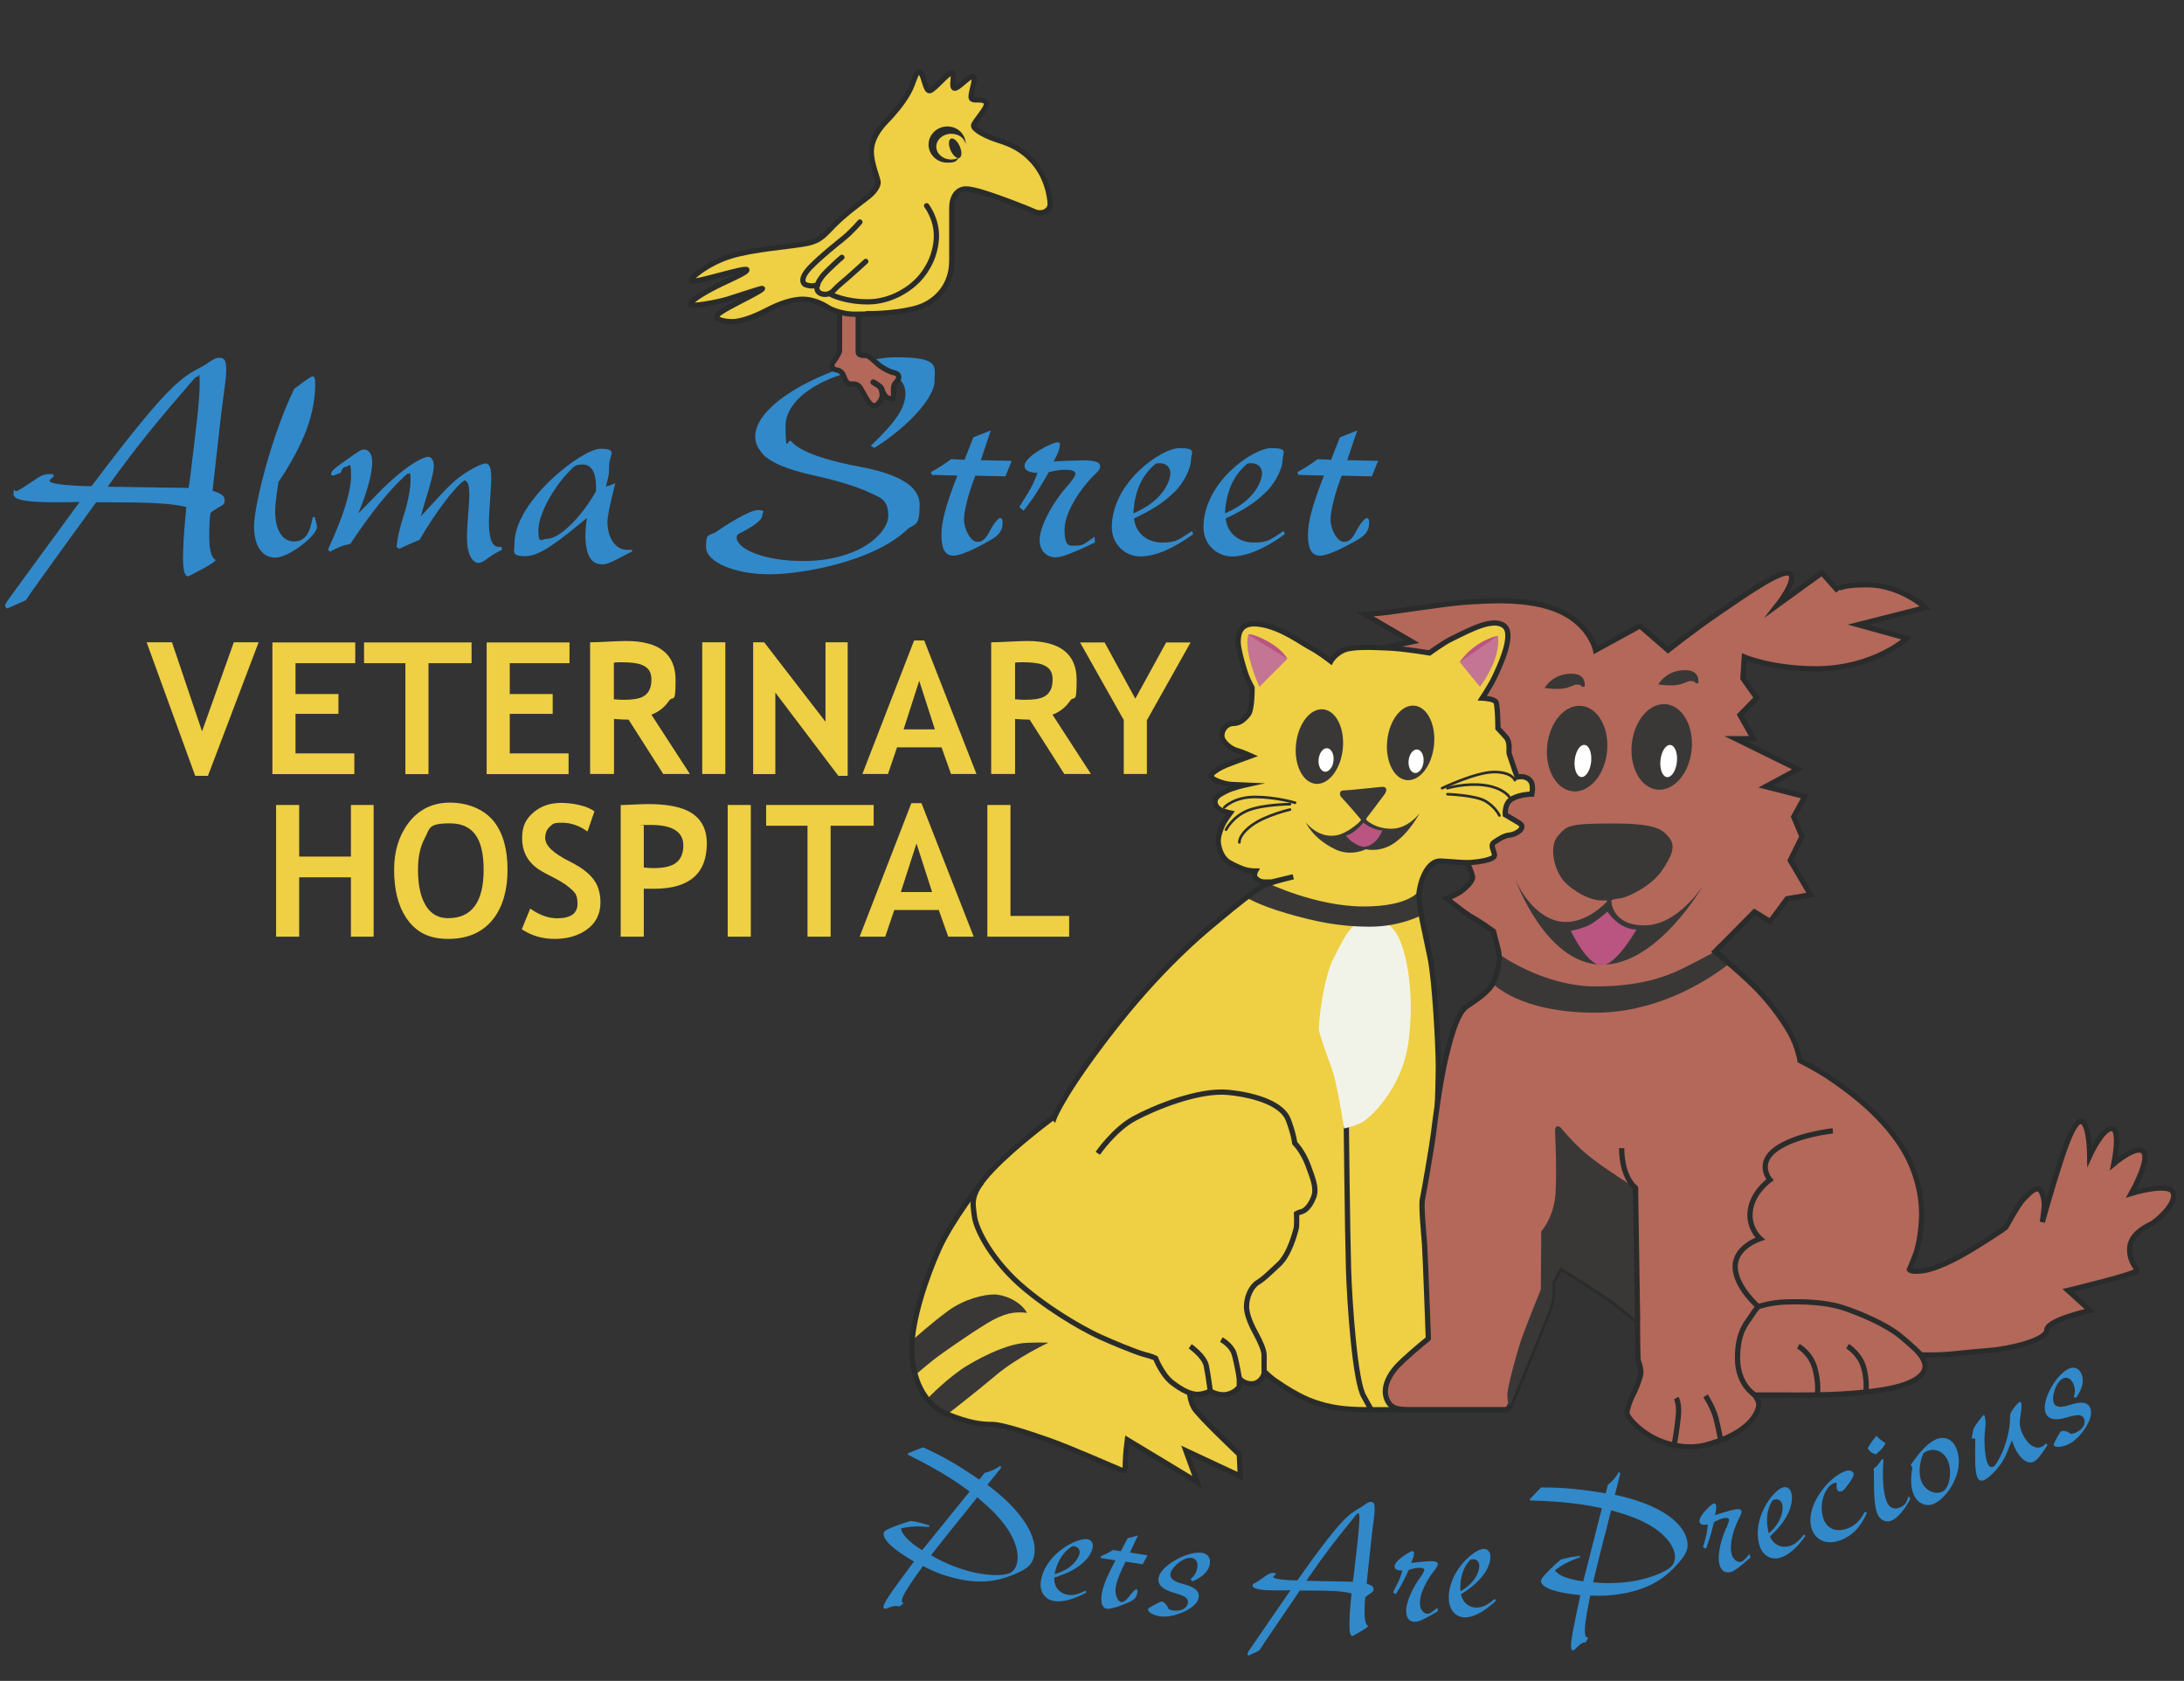<?xml version="1.0" encoding="UTF-8"?>
<svg xmlns="http://www.w3.org/2000/svg" version="1.1" viewBox="0 0 1663.6 1280.2">
  <rect x="0" y="0" width="1663.6" height="1280.2" fill="#333333" stroke="none"/>
  <defs>
    <style>
      .cls-1 {
        fill: #b3685a;
      }

      .cls-2 {
        fill: #393837;
      }

      .cls-3 {
        fill: #fff;
      }

      .cls-4 {
        fill: #f2f3e8;
      }

      .cls-5, .cls-6 {
        stroke: #2a2c2b;
        stroke-width: 4px;
      }

      .cls-5, .cls-6, .cls-7 {
        fill: none;
        stroke-miterlimit: 10;
      }

      .cls-6, .cls-7 {
        stroke-linecap: round;
      }

      .cls-8 {
        fill: #c37593;
      }

      .cls-9 {
        fill: #b95580;
      }

      .cls-10 {
        fill: #2a2c2b;
      }

      .cls-7 {
        stroke: #2a2c2a;
        stroke-width: 2px;
      }

      .cls-11 {
        fill: #3189ca;
      }

      .cls-12 {
        fill: #efcf44;
      }
    </style>
  </defs>
  <!-- Generator: Adobe Illustrator 28.7.1, SVG Export Plug-In . SVG Version: 1.2.0 Build 142)  -->
  <g>
    <g id="Layer_1">
      <g id="Font">
        <g>
          <path class="cls-11" d="M78,359.3c50.8-66.6,60.1-71.6,75.1-79.7,1.6-.7,2.3-1.2,4.2-2.5,5.1-3.5,7.4-4.6,9.7-4.6,4.2,0,5.3,2.1,5.3,9.5s-1.6,14.1-4.6,40l-5.8,51.8c7.2,2.3,9.2,3.9,9.2,7.2s-1.2,3.5-5.5,6c-2.3,1.4-3.2,1.8-5.3,3.7-.7,4.9-.9,10.2-.9,17.1,0,10.4,1.2,15.9,4.2,18.3.5.2.5.5.5.7,0,1.8-20.6,12.2-20.8,12.2-2.5,0-3.9-4.6-3.9-13.2s.5-17.3,1.6-29.3c.2-2.8.7-7.9.9-10.4-12.7-3-31-3.5-56.2-3.5h-12.5l-6.5,9c-14.6,19.9-31.7,43.9-40.9,56.6l-6.2,9-13.6,6c-1.4.5-2.1-1.2-2.1-2.3s2.5-4.4,9.5-13.9l5.5-7.6,41.8-57.1c-25.2.5-50.4.9-50.4-5.8s.5-1.6,2.5-2.5c2.1-.9,6.5-3.7,12-7.4,6.2-4.4,8.8-5.5,12.5-5.5h3l.7,1.8c-1.4.9-3.2,2.5-3.2,3.5,0,1.8,11.6,3.7,31.9,3.9l8.3-10.9ZM143.7,371.6l1.2-8.6c3.9-31.4,7.2-58.2,7.2-70s-.5-6.2-1.6-6.2-1.8.7-4.2,3.5c-25.2,29.1-40,46.9-61.5,76.5l-2.8,3.9,61.7.9Z"/>
          <path class="cls-11" d="M239.8,394c1.4,5.3,1.6,6.2,1.6,7.4,0,6.7-21.5,23.3-31.7,23.3s-16.2-9.2-16.2-24,12.9-68.2,30.7-104.7c3-2.1,4.6-3.2,6.7-4.9,4.2-3,6.2-4.4,7.4-4.4s1.8,1.6,1.8,5.5c0,23.1-8.6,46-28,74.9-1.8,12.2-2.5,17.3-2.5,22.4,0,14.1,5.5,22.9,14.3,22.9s12.2-6.7,14.3-18.5h1.4Z"/>
          <path class="cls-11" d="M252,361.9c.5-3.5.9-3.7,11.8-11.6,10.9-7.6,11.1-7.9,13.9-7.9s5.8,3.2,5.8,9.2c0,13.6-7.9,33-10.6,39.5l18.5-18.9c22-21.3,32.6-24.3,34.7-24.3s4.2,2.1,4.4,6.7c0,3.5-1.8,11.8-6.2,25.7-1.4,4.6-2.3,7.6-3.7,12.9,22.9-25,25.4-27.5,35.8-34.2,9.9-6,12.9-6,13.6-6,2.8,0,4.2,3.5,4.2,10.6s-1.8,27.7-1.8,33c0,20.3,5.3,20.1,9.5,19.9l.7,2.1c-4.6,2.3-7.4,3.9-10.9,6.5-3.7,2.8-5.3,3.5-7.4,3.7-5.3-.7-8.6-7.9-8.6-18.9s1.8-27,1.8-32.1c0-7.9-.7-10.6-3.5-12-6.7,3.7-22.9,25.4-34.4,45.3-7.4,3.2-9.7,4.2-15.5,6.9l-2.1-1.4c.9-7.6,2.1-12.9,4.9-22.2,1.4-3.7,5.8-18.7,5.8-28s-.5-4.6-2.1-5.8c-14.8,12.7-29.8,32.8-43.9,53.8-4.9.7-9,2.3-15.3,5.8l-1.6-1.6c11.6-25,17.6-44.1,17.6-56.4s-1.6-6.7-3.7-6.7-3,1.4-4.2,4.6l-5.5,2.1-1.8-.5Z"/>
          <path class="cls-11" d="M481.5,420.1c-3,1.4-5.3,2.5-9,4.6-7.6,3.9-10.4,5.1-13.9,5.1-8.3,0-12.5-6.9-12.7-21.7.2-6.5.5-8.8,1.2-13.6-21.5,17.6-35.6,29.1-46.9,29.1s-8.3-3.7-8.3-9.7c0-32.4,51.5-72.1,65.4-72.1s6.7,4.6,6.7,12.5-.7,9.2-2.5,16.2c2.5-.5,4.4-1.2,7.2-2.5q-6,23.6-6,29.3c0,12.5,6.2,21.5,15,21.5s1.8,0,3.2-.5l.7,1.8ZM454,370.4c0-10.6-3.7-16.6-9.9-16.6s-6.5,1.2-10.4,5.1c-12.9,13.2-23.6,33.5-23.6,44.8s2.3,6.7,6.5,6.7c9.5,0,26.3-16.4,37.4-36.3v-3.7Z"/>
          <path class="cls-11" d="M663.6,339.2c18.9-18,26.1-28.7,26.1-39.7s-10.9-17.8-26.6-17.8c-25.4,0-64.7,18.3-64.7,42.5s1.6,8.6,4.4,12c7.2,8.6,29.3,14.8,47.1,18.3,24.7,4.4,50.6,11.8,50.6,30s-4.2,13.6-9.9,19.2c-25.7,24-79.3,33.7-104.7,33.7s-48.1-9-48.1-20.8,2.3-7.6,8.8-12.2,24.3-15.9,30.7-15.9,3.5,1.6,3.5,3.5c0,6-15.5,13.2-17.6,14.3-1.4.7-2.1,1.6-2.1,3,0,8.6,20.3,18,50.6,18,43.2,0,64.9-21.5,64.9-34.4s-6.2-13.9-15.5-18.3c-7.9-3.7-22.6-8.3-36.1-11.3-30.3-6.5-37.4-12-42.5-15.9-5.3-5.8-7.2-9.7-7.2-15,0-30,72.6-60.3,107.2-60.3s29.3,7.4,29.3,18.5-17.6,32.8-45.8,50.6l-2.8-1.8Z"/>
          <path class="cls-11" d="M754.7,327.9l-7.6,22.6,23.6.5-4.9,11.8-22.9-.5c-5.1,13.2-8.6,26.6-8.6,33.5s4.9,16.9,10.2,16.9,7.4-4.4,10.9-10.9c2.5-4.2,5.1-7.2,6.5-7.2s1.8,1.4,1.8,3.2c0,5.8-2.1,9.2-8.1,12.9-7.6,4.4-22.4,12.5-29.3,12.5s-9.2-6-9.2-15.9,3.5-23.1,12.2-45.1l-19.4-.5-.9-2.1c5.8-3.2,9.2-5.3,15.5-9.9l10.2.5,6.7-17.1,13.4-5.3Z"/>
          <path class="cls-11" d="M776.4,386.1c9.2-14.6,9.9-15.5,13.9-25.9-6.5-.2-9.9-2.1-9.9-5.3,0-7.6,21.5-18,24.7-18s2.1.9,2.1,2.8-1.2,5.5-4.6,11.8c8.3-.5,11.6-.7,22-.9,9.5,0,13.4,1.4,13.4,4.4s-2.5,4.9-5.8,8.1c-6.9,6.9-21.3,25.7-21.3,40.2s4.4,12.2,9.5,12.2,5.8-1.6,13.4-6.7l.2,4.4c-15.7,7.4-24.5,11.3-30.3,11.3s-11.8-4.6-11.8-12.9c0-12.7,13.2-33,21.3-41.6,3.2-3.7,6-7.6,6-9,0-2.1-2.5-3.2-7.4-3.2s-7.2.5-12.9,1.8l-2.1,3.7c-7.2,12.2-9.9,16.4-17.1,25.7l-3.2-2.8Z"/>
          <path class="cls-11" d="M908.8,406.9c-15,10.9-28.9,16.9-40.2,16.9s-21.7-9-21.7-22.2c0-34.2,37.7-60.3,51.5-60.3s8.8,3.5,8.8,9-4.4,15.7-11.3,23.1c-8.8,8.8-16.2,13.9-32.1,21.5,1.2,10.9,9.7,18.3,21.3,18.3s12.7-2.3,22.9-8.8l.9,2.5ZM891.5,360.7c0-6.5-5.3-8.8-11.1-7.6-10.4,8.6-16.2,20.8-17.1,37.9,25-10.6,28.2-27,28.2-30.3Z"/>
          <path class="cls-11" d="M978.6,406.9c-15,10.9-28.9,16.9-40.2,16.9s-21.7-9-21.7-22.2c0-34.2,37.7-60.3,51.5-60.3s8.8,3.5,8.8,9-4.4,15.7-11.3,23.1c-8.8,8.8-16.2,13.9-32.1,21.5,1.2,10.9,9.7,18.3,21.3,18.3s12.7-2.3,22.9-8.8l.9,2.5ZM961.3,360.7c0-6.5-5.3-8.8-11.1-7.6-10.4,8.6-16.2,20.8-17.1,37.9,25-10.6,28.2-27,28.2-30.3Z"/>
          <path class="cls-11" d="M1033.8,327.9l-7.6,22.6,23.6.5-4.9,11.8-22.9-.5c-5.1,13.2-8.5,26.6-8.5,33.5s4.9,16.9,10.2,16.9,7.4-4.4,10.9-10.9c2.5-4.2,5.1-7.2,6.5-7.2s1.8,1.4,1.8,3.2c0,5.8-2.1,9.2-8.1,12.9-7.6,4.4-22.4,12.5-29.3,12.5s-9.2-6-9.2-15.9,3.5-23.1,12.2-45.1l-19.4-.5-.9-2.1c5.8-3.2,9.2-5.3,15.5-9.9l10.2.5,6.7-17.1,13.4-5.3Z"/>
        </g>
        <g>
          <path class="cls-12" d="M158.4,590.9h-9.7l-37-101.7h19.3l22.9,67.8,24.2-67.8h18.9l-38.6,101.7Z"/>
          <path class="cls-12" d="M225.1,505.1v23.5h32.7v15.1h-32.7v30.1h44.8v15.8h-62.4v-100.3h63.1v15.8h-45.6Z"/>
          <path class="cls-12" d="M326.4,505.1v84.5h-17.6v-84.5h-31.5v-15.8h81.9v15.8h-32.9Z"/>
          <path class="cls-12" d="M388.3,505.1v23.5h32.7v15.1h-32.7v30.1h44.8v15.8h-62.4v-100.3h63.1v15.8h-45.6Z"/>
          <path class="cls-12" d="M505.2,589.5l-26.4-41.4c-2.7,0-6.4-.2-11.1-.5v41.9h-18.2v-100.3c3.1,0,7.6-.2,13.7-.5s10.6-.5,13.7-.5c25.1,0,37.7,9.9,37.7,29.6s-1.7,11.2-5.1,16.1c-3.4,4.9-7.8,8.4-13.3,10.4l29.3,45.2h-20.3ZM467.6,504.7v27.9c3.2.3,5.7.4,7.4.4,6.9,0,11.9-.8,14.9-2.5,4.2-2.3,6.3-6.6,6.3-12.9s-2.6-9.4-7.8-11.4c-3.2-1.2-8.2-1.8-14.9-1.8s-3.9.1-5.9.4Z"/>
          <path class="cls-12" d="M534.9,589.5v-100.3h17.6v100.3h-17.6Z"/>
          <path class="cls-12" d="M638.6,590.9l-48-63.4v62.1h-16.9v-100.4h8.4l46.7,60.5v-60.5h16.9v101.7h-7.2Z"/>
          <path class="cls-12" d="M724.4,589.5l-7.2-20.3h-33.9l-6.9,20.3h-19.5l39.4-101.7h7.7l39.8,101.7h-19.4ZM700.2,518.5l-11.9,37h23.8l-11.9-37Z"/>
          <path class="cls-12" d="M810.7,589.5l-26.4-41.4c-2.7,0-6.4-.2-11.1-.5v41.9h-18.2v-100.3c3.1,0,7.6-.2,13.7-.5s10.6-.5,13.7-.5c25.1,0,37.7,9.9,37.7,29.6s-1.7,11.2-5.1,16.1c-3.4,4.9-7.8,8.4-13.3,10.4l29.3,45.2h-20.3ZM773.2,504.7v27.9c3.2.3,5.7.4,7.4.4,6.9,0,11.9-.8,14.9-2.5,4.2-2.3,6.3-6.6,6.3-12.9s-2.6-9.4-7.8-11.4c-3.2-1.2-8.2-1.8-14.9-1.8s-3.9.1-5.9.4Z"/>
          <path class="cls-12" d="M873.6,548.4v41.1h-17.6v-41.1l-33.3-59.1h18.7l23.4,42.8,23.5-42.8h18.6l-33.2,59.1Z"/>
          <path class="cls-12" d="M267.3,713.4v-45.2h-39.4v45.2h-17.6v-100.3h17.6v39.3h39.4v-39.3h17.3v100.3h-17.3Z"/>
          <path class="cls-12" d="M300.2,662.4c0-14,3.6-25.7,10.7-35.3,7.9-10.5,18.5-15.8,31.8-15.8s26.1,4.9,33.7,14.6c6.8,8.8,10.2,21,10.2,36.5s-3.6,28.1-10.8,37.4c-7.9,10.2-19.4,15.3-34.4,15.3s-24.9-5.4-32.1-16.2c-6.1-9.2-9.1-21.4-9.1-36.6ZM318.4,662.4c0,9.9,1.4,18,4.3,24.2,3.9,8.5,10.1,12.7,18.7,12.7,18,0,27-12.3,27-36.9s-8.6-35.3-25.7-35.3-15.1,3.9-19.3,11.6c-3.3,6.2-5,14-5,23.6Z"/>
          <path class="cls-12" d="M397.4,707.9l6.5-15.9c6.9,4.9,13.7,7.4,20.5,7.4,10.3,0,15.5-3.7,15.5-11s-2.1-8.8-6.3-12.5c-2.7-2.3-6.8-4.9-12.3-7.7-6.2-3.1-10.4-5.5-12.6-7.2-7.3-5.5-11-13-11-22.5s3-15,9-20c5.6-4.7,12.6-7,20.9-7s19.8,2.2,25.2,6.5l-5.3,15.3c-6.2-4.5-12.7-6.7-19.5-6.7s-6.8,1-9.1,2.9c-2.4,2.1-3.6,5-3.6,8.8,0,5.8,6.3,11.7,18.8,17.9,11.1,5.5,18.1,11.7,21,18.7,1.5,3.7,2.3,7.8,2.3,12.3,0,9.1-3.7,16.2-11.1,21.3-6.5,4.4-14.4,6.6-23.8,6.6s-17.6-2.4-25-7.3Z"/>
          <path class="cls-12" d="M490.4,676.5v36.9h-17.6v-100.2c11.7-.5,18.5-.8,20.5-.8,13.2,0,23.4,1.7,30.4,5.1,9.8,4.8,14.7,13.1,14.7,24.9,0,23-13.4,34.5-40.1,34.5s-4.6-.2-8-.5ZM490.4,628.6v32.1c3,.3,5.3.5,7,.5,7.2,0,12.5-1,16.1-3.1,4.7-2.7,7-7.5,7-14.2,0-10.4-8.3-15.6-24.8-15.6s-3.6.1-5.3.3Z"/>
          <path class="cls-12" d="M554.3,713.4v-100.3h17.6v100.3h-17.6Z"/>
          <path class="cls-12" d="M632.7,628.9v84.5h-17.6v-84.5h-31.5v-15.8h81.9v15.8h-32.9Z"/>
          <path class="cls-12" d="M722.3,713.4l-7.2-20.3h-33.9l-6.9,20.3h-19.5l39.4-101.7h7.7l39.8,101.7h-19.4ZM698.1,642.4l-11.9,37h23.8l-11.9-37Z"/>
          <path class="cls-12" d="M752.1,713.4v-100.3h17.6v84.5h44.7v15.8h-62.2Z"/>
        </g>
        <g>
          <path class="cls-11" d="M750.3,1121.7c4.1-.9,7.6-2.5,11.7-5.3h.1s.5,1.5.5,1.5l-10.5,13c26,19.2,39.2,39.8,35.4,54.9-1.2,5-4.1,8.1-10.4,11.2-16.3,7.9-30.6,9.8-50.6,4.8-8.1-2-15.3-4.8-23.5-9.1-1.9,2.9-2.9,4.1-4,5.7-4.5,6.2-10.8,15.5-11.9,19.6-.4,1.8-.1,2.7,1.3,3.1l-3.4,2.5c-2.9-1.2-6.3.2-7.8.7-1.6.8-2.9,1-3.6.9-.6-.2-.8-1.1-.6-1.9,1.1-4.4,9.3-15.3,23.2-34-16.4-9.5-24.2-17-23-22,.5-1.9,5.6-3.7,10.4-5.6,1.5-.5,8.5-2.9,10.1-3.3,2.5.3,4.2.6,7.3,1.4,2.3.6,4.1,1.2,7.1,2.1l-.3,1.1c-8.7-.8-14.8-.5-21.5,1.1,1,6.5,10.9,13.4,16.1,16.6l36.2-44.7c-7.5-5.5-19.3-14.3-47.1-28.1v-1s11.6-4.6,11.6-4.6c15.5,7.1,25.8,13,42.8,24.6l4.1-5.1ZM732.5,1155.2c-6.3,7.8-13.9,17.3-23.3,29.3,11.3,6.9,23.9,10.9,30.1,12.5,11.3,2.8,23.3,3.5,28.9,1.5,3.2-1.1,5.5-4,6.4-7.6,2-7.9-1.3-18.5-8.8-28.8-5.1-7-11.2-13.2-21.4-21.7l-11.9,14.9Z"/>
          <path class="cls-11" d="M827.4,1213c-9.6,5.1-18.1,7.5-24.5,6.4-7.3-1.2-11.4-7.5-10-15.5,3.5-20.7,27.5-32.9,35.4-31.6,3,.5,4.6,2.9,4,6.3-.7,4.3-4.1,9.1-8.8,12.9-5.9,4.5-10.6,6.9-20.4,10-.5,6.7,3.6,12,10.2,13.1,3.9.7,7.4-.2,13.9-3.1l.3,1.6ZM822.3,1183.3c.7-3.9-2.1-5.8-5.5-5.7-6.8,4.2-11.3,11.1-13.6,21.3,15.2-4.1,18.7-13.7,19.1-15.6Z"/>
          <path class="cls-11" d="M866.9,1169.3l-6.2,13.2,13.4,2.1-3.7,6.8-13-2c-4,7.6-7,15.5-7.6,19.8-.7,5.4,1.4,10.6,4.4,11,1.7.2,4.6-2.1,7.1-5.8,1.8-2.3,3.5-4,4.3-3.9.7,0,.9,1,.8,2.1-.5,3.5-1.9,5.5-5.6,7.3-4.7,2.1-13.8,5.9-17.7,5.4-3.3-.4-4.8-4.4-4-10.4.8-6.3,3.8-13.8,10.6-26.5l-11-1.7-.4-1.3c3.5-1.5,5.7-2.5,9.6-4.9l5.8,1,5.2-9.9,8.1-2.2Z"/>
          <path class="cls-11" d="M906.8,1202.8c3.3-2.7,4.9-5.8,5.3-9.6s-1.5-6.4-4.8-6.7c-6.1-.6-15.4,7.6-15.8,12.5-.3,3.3,2.8,5.7,10.1,7.5,8.6,2.4,11.9,5.2,11.5,9.8-.8,8.8-18.8,15.8-28.2,14.9-5.5-.5-10.6-3.1-10.4-5.4,0-.8,1.3-1.6,4.9-3.5,4.3-2.3,4.8-2.6,5.6-2.5,1.8.2,4.1,2.8,5.2,5.8,2.1.8,2.7,1,4.6,1.1,5.7.4,9.7-2.1,10.1-6.3.3-3.4-3.4-5.2-9.2-6.8-6.5-1.9-9.5-3.5-11.8-6.1-1.2-1.5-1.7-3.4-1.5-5.1.9-9.6,21.3-20.8,32.5-19.8,4.6.4,7.2,3.4,6.7,7.9-.5,5.7-5.1,10.5-13.3,13.9l-1.2-1.4Z"/>
          <path class="cls-11" d="M992.8,1197.1c29.3-40.8,34.7-43.9,43.3-48.8.9-.4,1.3-.7,2.4-1.6,2.9-2.1,4.3-2.8,5.6-2.8,2.4,0,3,1.3,3,5.8,0,4.3-1,8.7-2.7,24.6l-3.4,31.8c4.1,1.4,5.3,2.4,5.3,4.4,0,1.3-.7,2.1-3.2,3.7-1.3.8-1.9,1.1-3.1,2.3-.4,3-.6,6.2-.6,10.5,0,6.4.6,9.8,2.4,11.2.3.1.3.3.3.4,0,1.1-11.8,7.5-12,7.5-1.5,0-2.2-2.8-2.2-8.1,0-4.7.3-10.7,1-18,.1-1.7.4-4.8.6-6.4-7.3-1.9-17.8-2.2-32.2-2.2h-7.2s-3.7,5.5-3.7,5.5c-8.4,12.2-18.3,26.9-23.6,34.7l-3.6,5.5-7.8,3.7c-.8.3-1.2-.7-1.2-1.4,0-.6,1.5-2.7,5.5-8.5l3.2-4.7,24.1-35c-14.5.2-28.9.5-28.9-3.7,0-.6.3-1,1.5-1.6,1.2-.6,3.7-2.3,6.9-4.5,3.6-2.7,5.1-3.4,7.2-3.4h1.7s.4,1.1.4,1.1c-.8.6-1.9,1.6-1.9,2.1,0,1.1,6.6,2.3,18.3,2.5l4.8-6.7ZM1030.5,1204.7l.7-5.3c2.3-19.3,4.2-35.8,4.3-43,0-2.8-.3-3.8-.9-3.8-.5,0-1.1.4-2.4,2.1-14.5,17.8-23.1,28.8-35.5,46.9l-1.6,2.4,35.4.7Z"/>
          <path class="cls-11" d="M1061.2,1212.5c4.8-9.2,5.1-9.8,7-16.3-3.7,0-5.8-.9-5.9-2.9-.3-4.7,11.7-11.8,13.5-11.9.7,0,1.2.5,1.3,1.6,0,1.4-.5,3.4-2.2,7.4,4.8-.6,6.6-.8,12.6-1.3,5.4-.3,7.7.4,7.8,2.2,0,.7-1.3,3.1-3,5.2-3.7,4.5-11.3,16.5-10.7,25.4.2,4.1,3,7.4,5.9,7.2,1.5,0,3.3-1.2,7.4-4.6l.3,2.7c-8.7,5.1-13.6,7.8-16.9,8-4.5.3-6.9-2.4-7.2-7.5-.5-7.8,6.4-20.7,10.7-26.2,1.7-2.4,3.2-4.9,3.1-5.7,0-1.3-1.6-1.9-4.4-1.7-2.6.2-4.1.5-7.4,1.6l-1.1,2.3c-3.7,7.8-5.1,10.4-8.9,16.3l-2-1.6Z"/>
          <path class="cls-11" d="M1139.4,1219.3c-8,7.4-15.6,11.9-22,12.5-7.4.7-12.9-4.4-13.7-12.4-1.9-20.9,18.1-38.9,26-39.7,3-.3,5.2,1.7,5.5,5,.4,4.4-1.6,9.9-5.2,14.7-4.5,5.8-8.5,9.3-17.1,14.9,1.3,6.6,6.6,10.7,13.2,10,4-.4,7.1-2.1,12.6-6.6l.7,1.5ZM1126.8,1192c-.4-4-3.5-5.1-6.8-4.1-5.5,5.8-8.1,13.6-7.6,24.1,13.7-7.8,14.6-18,14.4-20Z"/>
          <path class="cls-11" d="M1224.7,1130.9c3.3-2.5,5.9-5.4,8.4-9.7h.1s1,1.1,1,1.1l-4.1,16.2c31.6,6.6,52.2,19.8,55.1,35.2.9,5-.3,9-4.8,14.5-11.5,14-23.7,21.7-44,25.5-8.2,1.5-16,2-25.1,1.5-.6,3.4-1,4.9-1.3,6.9-1.6,7.5-3.4,18.6-2.6,22.7.3,1.8,1,2.6,2.5,2.3l-2,3.7c-3.1.1-5.7,2.8-6.8,3.9-1.1,1.4-2.2,2.1-2.9,2.3-.7.1-1.2-.6-1.4-1.5-.8-4.5,2.1-17.7,7-40.6-18.8-1.8-29.1-5.4-30-10.4-.4-2,3.5-5.7,7.1-9.4,1.1-1.1,6.5-6.1,7.8-7.2,2.4-.7,4.1-1.2,7.2-1.8,2.3-.4,4.2-.6,7.4-1.1l.2,1.1c-8.2,2.8-13.6,5.7-19.1,9.9,3.6,5.5,15.5,7.6,21.6,8.4l14.2-55.7c-9.1-1.9-23.5-5-54.6-5.9l-.4-.9,8.7-9c17,0,28.8,1.1,49.2,4.5l1.6-6.4ZM1222.5,1168.7c-2.5,9.7-5.4,21.5-9,36.4,13.1,1.6,26.3,0,32.6-1.2,11.5-2.2,22.7-6.6,26.9-10.7,2.4-2.3,3.3-6,2.7-9.6-1.5-8-8.9-16.3-20-22.5-7.5-4.2-15.7-7.3-28.5-10.8l-4.6,18.5Z"/>
          <path class="cls-11" d="M1297.2,1178.4c2.9-10,3.1-10.6,3.7-17.4-3.6.8-5.8.2-6.3-1.7-1.2-4.5,9.1-13.8,10.9-14.3.6-.2,1.3.2,1.6,1.3.4,1.4.2,3.5-.7,7.7,4.5-1.5,6.3-2.1,12.1-3.7,5.3-1.4,7.7-1.1,8.1.7.2.7-.7,3.3-2,5.6-2.8,5.1-7.8,18.3-5.6,27,1,4,4.3,6.6,7.2,5.9,1.4-.4,3-1.8,6.4-5.9l.8,2.6c-7.6,6.7-11.9,10.3-15.1,11.1-4.4,1.1-7.3-1-8.6-6-2-7.6,2.2-21.6,5.4-27.8,1.2-2.7,2.2-5.4,1.9-6.2-.3-1.2-1.9-1.6-4.6-.9-2.6.7-3.9,1.3-6.9,3l-.6,2.5c-2.1,8.3-3,11.2-5.5,17.7l-2.2-1.2Z"/>
          <path class="cls-11" d="M1375.2,1169.9c-6.4,8.9-12.9,14.7-19.2,16.5-7.1,2.1-13.5-1.8-15.8-9.5-6-20.2,10.2-41.7,17.8-44,2.9-.9,5.4.6,6.4,3.9,1.3,4.2.3,10-2.2,15.5-3.3,6.6-6.5,10.8-13.9,17.9,2.5,6.2,8.5,9.2,14.9,7.3,3.8-1.1,6.6-3.4,11.1-8.9l1,1.3ZM1357.5,1145.5c-1.1-3.8-4.5-4.3-7.4-2.7-4.2,6.7-5.3,14.9-2.8,25.1,11.9-10.3,10.8-20.5,10.2-22.4Z"/>
          <path class="cls-11" d="M1422,1152.3c-4.8,11.1-11.7,18-20.9,21.1-9.7,3.3-18.1-.2-21-8.8-5.8-17.2,12.9-39.9,25.7-44.2,2.6-.9,5.4-.2,6,1.6.5,1.6-.2,3.2-3.2,7.5-3.5,4.6-4.3,5.8-5.9,6.3-1.8.5-3,0-3.5-1.8-.3-.8-.3-1.7-.2-2.8.2-.7.1-1.2,0-1.6-.1-.4-.7-.5-1.6-.2-7.5,2.5-12.1,16.5-8.6,26.9,2.6,7.8,9.4,10.9,17.7,8.1,6-2,10.2-5.8,14-13l1.5.8Z"/>
          <path class="cls-11" d="M1422.6,1103.1c2.3-4,3.9-6.2,6.7-9.5,2.1,2.2,3.4,3.3,7,5.6-1.5,2.8-3,4.8-7.4,8.5-3.2-.9-4.6-2.1-6.3-4.6ZM1455.2,1141.4c-4.2,8.4-10.2,15.2-14.7,16.9-4.3,1.6-8.8-.8-10.7-5.9-1.8-4.8-2.4-12.6-2.4-28.1,0-3,0-3.6-.2-5.7,2.5-1.7,4.6-4.3,6.2-7.3l1.3.6c-1.1,13.3-.2,24.9,2.3,31.4,1.8,4.8,5.3,6.7,9.8,5,3.9-1.4,5.7-3.8,6.9-8.8l1.4,1.9Z"/>
          <path class="cls-11" d="M1455.5,1115.7c7.6-11.1,13.5-17.1,19.6-19.6,6.4-2.6,12.3.2,15.1,7.1,7.2,17.6-7.5,38.3-17.4,42.3-5.9,2.4-12.5-.7-15.2-7.4-2.1-5.1-2.4-12.2-.9-20.2l-1.2-2.3ZM1463.6,1128.4c2.8,6.7,9.9,10.2,15.7,7.8,5.9-2.4,7.7-15.8,4.6-23.3-2.9-7.1-9.6-10.3-15.9-7.7-.7.3-1.7.8-2.8,1.5-3.3,7.2-3.9,15.9-1.6,21.7Z"/>
          <path class="cls-11" d="M1501.9,1095.5c.2-1.4.4-2.2.6-3.4.5-3.7.5-4.3,5.3-10.6l2.5-3.2c.3-.3.5-.5.6-.6.2-.1.5,0,.6.3,1.4,3,.9,8.3.5,11.8-1,7.7,0,20.8,2.1,25,1,2.2,2.6,3,4.3,2.3,2.7-1.2,12.3-18.7,12.7-36.8,0-1.9,0-2.8.3-3.7,1.1-2.7,5.3-8.1,6.9-8.8.4-.2.8,0,1.1.4.7,1.4.5,5.4-.5,10.9-1,5.8,0,9,1.7,13,3.8,8.1,9.7,12.1,14.6,9.8,1.1-.5,1.8-1.1,3.3-2.6l1.1,1.4-1.9,2.8c-4.2,6.3-6.4,8.7-8.6,9.8-4.7,2.2-10.6-2.3-14.6-11-.5-1.2-1.2-2.9-2-5.3l-1.1,2.7c-2.9,7.4-4.3,10.6-6.4,13.9-3.9,5.9-9.7,11.8-13.5,13.6-2.3,1.1-4.2.4-5.2-1.8-2-4.3-1.9-12.3-1.7-29.7h-2.5Z"/>
          <path class="cls-11" d="M1579.6,1064.1c1.4-4,1-7.6-.7-11-1.8-3.4-4.7-4.6-7.7-3.1-5.4,2.8-8.9,14.6-6.6,19,1.5,2.9,5.4,3.3,12.5.9,8.5-2.6,12.9-2,14.9,2.1,4,7.8-7.4,23.4-15.8,27.7-5,2.5-10.7,3.1-11.7,1.1-.4-.8.3-2.1,2.2-5.6,2.4-4.3,2.7-4.7,3.4-5.1,1.7-.8,5,.1,7.5,2.1,2.1-.5,2.8-.6,4.5-1.5,5-2.7,7-7,5.1-10.7-1.6-3-5.6-2.5-11.5-.8-6.5,1.9-9.9,2.2-13.2,1.2-1.8-.7-3.3-2-4-3.5-4.4-8.6,6.7-29,16.8-34.2,4.1-2.1,7.8-1,9.9,3.1,2.6,5.1,1.3,11.6-3.8,18.8l-1.8-.5Z"/>
        </g>
      </g>
      <g id="Bird">
        <path class="cls-1" d="M639.5,237.5v29.5c0,1.9-3.5,7.2-4.9,8.8s-1.5,5.4,2.4,5.9,5.2,3.4,5.9,5.3,2.1,5.5,5.2,5.5,5-.4,7.4,3.2,6.5,13.3,10.1,13.3,6.8-5.9,6.4-8.4,0-5.2-3.9-7.5c-2.1-1.4-3-1.8-3-1.8,0,0-1-1.2,1.9.7s4.4,2.7,5,5.1,2.7,5.6,4.7,6.1,4,1.4,4-1.3-.6-7.8.9-9.6,3-3.3,3-5-1.1-3-4-3.5-8.9-3.8-12.2-6.7-6.4-6.4-9.3-6.4-5.4-.2-5.4-2.6v-29"/>
        <path class="cls-6" d="M639.5,237.5v29.5c0,1.9-3.5,7.2-4.9,8.8s-1.5,5.4,2.4,5.9,5.2,3.4,5.9,5.3,2.1,5.5,5.2,5.5,5-.4,7.4,3.2,6.5,13.3,10.1,13.3,6.8-5.9,6.4-8.4,0-5.2-3.9-7.5c-2.1-1.4-3-1.8-3-1.8,0,0-1-1.2,1.9.7s4.4,2.7,5,5.1,2.7,5.6,4.7,6.1,4,1.4,4-1.3-.6-7.8.9-9.6,3-3.3,3-5-1.1-3-4-3.5-8.9-3.8-12.2-6.7-6.4-6.4-9.3-6.4-5.4-.2-5.4-2.6v-29"/>
        <path class="cls-12" d="M662.9,238.9c10.1,0,30-1.6,40.2-6.1s21.9-15.2,21.9-34.2v-40c0-9.9,4.9-14.7,10.8-14.7s17.3,4,24.7,6.6,21.7,8.1,27.5,10.7,11.9-.7,11.9-5.7-2.4-22.7-15.6-35.2c-8.4-8.5-18-11.6-25.5-14s-17.3-7.5-17.2-10.6,12.3-14.8,9.4-17.9-8.6-.6-10.8-2.5,3.8-15.4,1.3-17-11.4,9.3-14.4,8.9.6-10.9-1.9-11.8-13.6,13.3-17.1,13.7-4.6-14.2-7.8-14.3-3.9,8.2-8.6,16.3c-4.7,8.2-11.2,15.7-16.8,21.5s-11.2,13.7-11.2,22.9,5.2,20.8,5.2,23.4-2.5,6.8-6.5,10.1c-4,3.3-17.5,13-25.9,21.3-8.4,8.2-10.7,12.8-21.8,15.1-11.1,2.3-40.8,4.3-57.9,9.6-17.1,5.2-31.6,16.8-30.2,19s41.3-10.8,42.3-8.6-16.1,8.7-27.8,15.1c-11.7,6.3-15.6,10-15,11.6s19.7-1.7,28-4.2c8.4-2.6,26.3-8.7,26.7-8.2.8,1.1-16.6,9.5-23.5,13.3-7,3.8-11.9,6.6-11.4,8.6s6.2,3.4,11.9,3.4,15-2.8,26.1-8.6c11.1-5.8,20.3-8.5,27.7-8.5s14.7,3.4,18.8,6.1,13.2,5.3,19.8,5.3,12.9-.1,12.9-.1Z"/>
        <path class="cls-5" d="M662.9,238.9c10.1,0,30-1.6,40.2-6.1s21.9-15.2,21.9-34.2v-40c0-9.9,4.9-14.7,10.8-14.7s17.3,4,24.7,6.6,21.7,8.1,27.5,10.7,11.9-.7,11.9-5.7-2.4-22.7-15.6-35.2c-8.4-8.5-18-11.6-25.5-14s-17.3-7.5-17.2-10.6,12.3-14.8,9.4-17.9-8.6-.6-10.8-2.5,3.8-15.4,1.3-17-11.4,9.3-14.4,8.9.6-10.9-1.9-11.8-13.6,13.3-17.1,13.7-4.6-14.2-7.8-14.3-3.9,8.2-8.6,16.3c-4.7,8.2-11.2,15.7-16.8,21.5s-11.2,13.7-11.2,22.9,5.2,20.8,5.2,23.4-2.5,6.8-6.5,10.1c-4,3.3-17.5,13-25.9,21.3-8.4,8.2-10.7,12.8-21.8,15.1-11.1,2.3-40.8,4.3-57.9,9.6-17.1,5.2-31.6,16.8-30.2,19s41.3-10.8,42.3-8.6-16.1,8.7-27.8,15.1c-11.7,6.3-15.6,10-15,11.6s19.7-1.7,28-4.2c8.4-2.6,26.3-8.7,26.7-8.2.8,1.1-16.6,9.5-23.5,13.3-7,3.8-11.9,6.6-11.4,8.6s6.2,3.4,11.9,3.4,15-2.8,26.1-8.6c11.1-5.8,20.3-8.5,27.7-8.5s14.7,3.4,18.8,6.1,13.2,5.3,19.8,5.3,12.9-.1,12.9-.1Z"/>
        <path class="cls-6" d="M705.8,156.7s7.7,9.8,7.5,23.4c-.3,13.6-6.5,25.4-13.9,33.1s-21.4,16.7-38.4,16.7-28.3-5.4-29.2-6.4"/>
        <path class="cls-6" d="M659.5,199.1s-9.8,9-13.9,12.5-7.7,6.5-9.6,8.6-3.9,4-7.5,4-6.3-1.8-6.3-5,3.1-7.7,5.3-10.2,12.4-12.1,13.8-13"/>
        <path class="cls-6" d="M655,169.1s-5.5,6.6-12.1,12.1c-6.6,5.4-16.4,13-25.3,22s-5.7,12.8-4.3,13.5,4.4,1.2,6.1,1,3.4-.7,3.4-.7"/>
        <path class="cls-10" d="M730.7,119.9c-1.8,1-3.9,1.6-6.2,1.6-6.2,0-11.3-4.4-11.3-9.8s5.1-9.8,11.3-9.8,10,3.4,11.1,7.9h0s0,0,0,0c0-7.6-6.2-13.5-14-13.5s-14.3,6.2-14.3,13.8,6.4,13.8,14.3,13.8,6.7-2,9.2-4.1h0s0,0,0,0Z"/>
        <ellipse class="cls-10" cx="727.5" cy="112.6" rx="3.8" ry="8" transform="translate(16.5 303.5) rotate(-23.8)"/>
      </g>
      <g id="Dog__x26__Cat">
        <g id="Dog_Below">
          <path class="cls-1" d="M1306.6,724.6l29.8-30.1,12,7.4,12.9-17.4,17.8-3-15.4-26.2,8.9-18.1-6.3-15.1,8.5-15.4-29.9-7.6,24.5-13.2-47.4-23.3h13.6l-10.2-18.1,12.7-13-10.5-14.8,1.1-16.3s20.8,9,55.3,9c44-.4,68.5-23.3,68.5-23.3l-37.2-10.3,51.3-13s-18.9-17.4-44.2-17.4-22.4,4.6-22.4,4.6l-12.2-13.7-33.7,24.4s14.6-18.5,9.6-23.6c-5-5.1-35.6,16.7-55.1,30-19.5,13.3-38,28.1-38,28.1l-21.4-18.5-33.8,18.5s-3.9-19.2-27.3-29.8c-23.4-10.5-55.4-7.7-70.2-6.9s-56.8,7.6-64.9,8.3-13.2,1.1-13.2,1.1l35.8,20.9-32.3,6.8,71.6,155.3s6.8,14,6.8,17.4-7.1,10-11.7,12.4c-4.6,2.4-8.1,3.6-8.1,3.6,0,0,14.5,11.7,19.6,14.4s15.9,10.4,15.9,10.4l86.2,48.5,82.8-32.9Z"/>
          <path class="cls-5" d="M1314.3,730.9l-7.7-6.3,29.8-30.1,12,7.4,12.9-17.4,17.8-3-15.4-26.2,8.9-18.1-6.3-15.1,8.5-15.4-29.9-7.6,24.5-13.2-47.4-23.3h13.6l-10.2-18.1,12.7-13-10.5-14.8,1.1-16.3s20.8,9,55.3,9c44-.4,68.5-23.3,68.5-23.3l-37.2-10.3,51.3-13s-18.9-17.4-44.2-17.4-22.4,4.6-22.4,4.6l-12.2-13.7-33.7,24.4s14.6-18.5,9.6-23.6c-5-5.1-35.6,16.7-55.1,30-19.5,13.3-38,28.1-38,28.1l-21.4-18.5-33.8,18.5s-3.9-19.2-27.3-29.8c-23.4-10.5-55.4-7.7-70.2-6.9s-56.8,7.6-64.9,8.3-13.2,1.1-13.2,1.1l35.8,20.9-32.3,6.8,71.6,155.3s6.8,14,6.8,17.4-7.1,10-11.7,12.4c-4.6,2.4-8.1,3.6-8.1,3.6,0,0,14.5,11.7,19.6,14.4s15.9,10.4,15.9,10.4l1.7,6.6"/>
        </g>
        <g id="Cat">
          <path class="cls-12" d="M802.6,850.8s-29.2,21.5-46.8,40.1c-17.6,18.6-14.8,24.8-13.6,35.2,1.2,10.4,13.9,35.2,39,55.9,25.1,20.7,50.2,33.3,57.4,36.5,7.2,3.3,25.5,11,32.7,13,7.2,1.9,8.9,2.9,8.9,2.9,0,0,4.9,12.7,12.7,18.7,7.8,6,14.3,8.9,19.2,8.9s9.8-2.5,9.8-2.5c0,0,4.4,2.8,10.2,2.8s11.9-4.5,11.9-7v-5.6s3.1,4.3,9.3,4.3,9.6-6,9.6-8.6v-1.1s3.5,3.9,9.2,7.8,17.4,11.8,29.3,15.9c11.9,4,22,5.7,41.2,5.7h103.6l-53.3-182.2s2.9-63.5,2.7-80.8-2.7-62.8-6.1-80.5c-3.5-17.7-9.7-41.8-8.5-50.9,1.2-9.1,6.6-24,16.4-23.5,9.7.5,17.3,1.5,23.1,1.1s17.9-2.1,17.9-5.4-3.9-7.7-.1-10.1c3.8-2.5,7.4-5,11.8-5.4s13.3-5.5,6.9-9.3-10.4-6.2-10.4-6.2c0,0-.8-8.8,5.1-12.1,5.9-3.3,14.1-3.6,15.2-3.6,0,0,1.3-6.8-.9-9.8s-5.6-4-10.3-3.2c-2.7-7-5.5-16.2-6.1-17.7s1.1-8.6-2.4-12.6-6.2-6.8-6.2-6.8c0,0-.1-17.4-1.5-20s-10.4-3-10.4-3c0,0,6.5-9.9,9.2-15.7,2.7-5.8,15.9-32.4,7.6-39.2-8.3-6.8-25.8,2.7-39.7,9.5-6.6,3.1-17.3,11-17.3,11,0,0-19.4-3.3-31.7-3.8s-28-1.3-34.4,2c-6.5,3.3-9.1,8.1-9.1,8.1,0,0-8.5-6.7-15.5-10.4s-22.2-15.3-38.3-17.7c-16-2.5-16.8,7.9-16.8,13.6s4.6,21.2,6.3,25.6,4.3,9,4.3,9c0,0,.3,16.6-2.9,20.5s-6.5,6.8-11.4,6.8-8.7,4.6-8.7,9.3,6.8,10,11.2,11.2c4.4,1.2,11,4.2,11,4.2,0,0-14.7,5.3-18.6,6.9s-11.8,5.7-11.8,8.5,10.7,6.2,15.9,6.4,9.8.4,9.8.4c0,0-9.2,2-14.8,4.9-5.6,2.9-7.9,4.8-7.9,8s2.9,5.9,6.5,7,5.1,1.4,5.1,1.4c0,0-2.8,3.8-4.6,6.8s-5.2,11-4.5,16.1c.7,5,2.9,11.8,8.5,14.9,5.6,3.1,10.6,5.2,13.8,5.8,3.2.6,6.1.6,6.1.6,0,0-1.8,3.3,0,5.3,1.8,2,4.1,3.1,7.2,3.1s4.8,0,4.8,0l16.7-4s-17,3.9-22.8,6.8-23.3,17-31.1,23.6-40.9,31.9-80.7,82.3-47.5,70.8-47.5,70.8Z"/>
          <path class="cls-12" d="M747.6,900.6s-22.6,28.8-32.4,50.6c-9.8,21.8-20.7,54.3-20.7,76.2s9.1,42.3,26.6,49.5c17.5,7.2,26.9,8,34.5,8s27.5,6.5,43.2,12c15.7,5.5,50.7,20.9,54.4,22.4s4,1,4-5,1.5-17.7,1.5-17.7l53.3,32.2-8.7-23.9,41.5,19.4-.8-16.6s-31.7-29.9-34.7-35.7c-3-5.9-3.2-11.3-3.2-11.3l-54.1-114.9-104.4-45.3Z"/>
          <path class="cls-8" d="M950.9,483.4c.7-1.7,22.3,5.9,29.7,18.4-13.2,13.1-21.3,21.3-21.3,21.3,0,0-12.4-27.1-8.4-39.7Z"/>
          <path class="cls-8" d="M1140.9,484.1s3.9,14.8-13.6,39c-9.7-12.1-15.4-18.8-15.4-18.8,0,0,9.5-15.1,29-20.1Z"/>
          <path class="cls-9" d="M950.9,483.4c.7-1.7,22.3,5.9,29.7,18.4"/>
          <path class="cls-9" d="M1111.9,504.3s9.5-15.1,29-20.1"/>
          <path class="cls-2" d="M706.2,1065.5s16.3-17,31-25.7c14.7-8.7,32-16.7,45.7-17.1s15.6,0,15.6,0c0,0-23.7,11.1-39.7,24.6-16,13.5-37.2,29.9-37.2,29.9,0,0-11.4-5.5-15.5-11.7Z"/>
          <path class="cls-2" d="M694.8,1020.9s15-13.5,27.5-22.6c12.5-9.1,27.5-12.4,34.9-12.4s19.9,4.8,25.1,14c-9.4-1.1-17.3,0-30.6,8.1-13.3,8.1-34.1,22.5-41,28-7,5.5-13.4,11.2-13.4,11.2,0,0-3.3-14.6-2.4-26.4Z"/>
          <path class="cls-5" d="M1025.4,847.3s1,93.3,1.8,119.1c.8,25.8,4.9,86.9,11.9,97.6,3.5,6.3,5.3,9.6,5.3,9.6"/>
          <path class="cls-4" d="M1044.7,700.7c9.6-.2,17.6,4.5,22.3,17,4.7,12.5,10.6,39.1,5.9,75.5-4.7,36.4-29.9,58.7-35.4,61.6s-13.7,4.7-13.7,4.7c0,0-5.1-34-9.2-45.2-4.1-11.3-9.6-26.6-10-30.1-.4-3.5,3.1-39.7,11.9-55.8,8.8-16.2,12.1-27.2,28.2-27.6Z"/>
          <path class="cls-2" d="M965.6,672.6s36.9,17.8,73.1,17.8,42.4-12.3,42.4-12.3c0,0-.8.7-.2,6.1s1.8,12.9,1.8,12.9c0,0-16.1,8.7-39.4,8.7s-41.6-3.9-63.3-10.2c-21.7-6.3-31.2-12.4-31.2-12.4l16.8-10.6Z"/>
          <path class="cls-5" d="M802.6,850.8s-29.2,21.5-46.8,40.1c-17.6,18.6-14.8,24.8-13.6,35.2,1.2,10.4,13.9,35.2,39,55.9,25.1,20.7,50.2,33.3,57.4,36.5,7.2,3.3,25.5,11,32.7,13,7.2,1.9,8.9,2.9,8.9,2.9,0,0,4.9,12.7,12.7,18.7,7.8,6,14.3,8.9,19.2,8.9s9.8-2.5,9.8-2.5c0,0,4.4,2.8,10.2,2.8s11.9-4.5,11.9-7v-5.6s3.1,4.3,9.3,4.3,9.6-6,9.6-8.6v-1.1s3.5,3.9,9.2,7.8,17.4,11.8,29.3,15.9c11.9,4,22,5.7,41.2,5.7h103.6l-53.3-182.2s2.9-63.5,2.7-80.8-2.7-62.8-6.1-80.5c-3.5-17.7-9.7-41.8-8.5-50.9,1.2-9.1,6.6-24,16.4-23.5,9.7.5,17.3,1.5,23.1,1.1s17.9-2.1,17.9-5.4-3.9-7.7-.1-10.1c3.8-2.5,7.4-5,11.8-5.4s13.3-5.5,6.9-9.3-10.4-6.2-10.4-6.2c0,0-.8-8.8,5.1-12.1,5.9-3.3,14.1-3.6,15.2-3.6,0,0,1.3-6.8-.9-9.8s-5.6-4-10.3-3.2c-2.7-7-5.5-16.2-6.1-17.7s1.1-8.6-2.4-12.6-6.2-6.8-6.2-6.8c0,0-.1-17.4-1.5-20s-10.4-3-10.4-3c0,0,6.5-9.9,9.2-15.7,2.7-5.8,15.9-32.4,7.6-39.2-8.3-6.8-25.8,2.7-39.7,9.5-6.6,3.1-17.3,11-17.3,11,0,0-19.4-3.3-31.7-3.8s-28-1.3-34.4,2c-6.5,3.3-9.1,8.1-9.1,8.1,0,0-8.5-6.7-15.5-10.4s-22.2-15.3-38.3-17.7c-16-2.5-16.8,7.9-16.8,13.6s4.6,21.2,6.3,25.6,4.3,9,4.3,9c0,0,.3,16.6-2.9,20.5s-6.5,6.8-11.4,6.8-8.7,4.6-8.7,9.3,6.8,10,11.2,11.2c4.4,1.2,11,4.2,11,4.2,0,0-14.7,5.3-18.6,6.9s-11.8,5.7-11.8,8.5,10.7,6.2,15.9,6.4,9.8.4,9.8.4c0,0-9.2,2-14.8,4.9-5.6,2.9-7.9,4.8-7.9,8s2.9,5.9,6.5,7,5.1,1.4,5.1,1.4c0,0-2.8,3.8-4.6,6.8s-5.2,11-4.5,16.1c.7,5,2.9,11.8,8.5,14.9,5.6,3.1,10.6,5.2,13.8,5.8,3.2.6,6.1.6,6.1.6,0,0-1.8,3.3,0,5.3,1.8,2,4.1,3.1,7.2,3.1s4.8,0,4.8,0l16.7-4s-17,3.9-22.8,6.8-23.3,17-31.1,23.6-40.9,31.9-80.7,82.3-47.5,70.8-47.5,70.8Z"/>
          <path class="cls-5" d="M747.6,900.6s-22.6,28.8-32.4,50.6c-9.8,21.8-20.7,54.3-20.7,76.2s9.1,42.3,26.6,49.5c17.5,7.2,26.9,8,34.5,8s27.5,6.5,43.2,12c15.7,5.5,50.7,20.9,54.4,22.4s4,1,4-5,1.5-17.7,1.5-17.7l53.3,32.2-8.7-23.9,41.5,19.4-.8-16.6s-31.7-29.9-34.7-35.7c-3-5.9-3.2-11.3-3.2-11.3"/>
          <path class="cls-5" d="M836.2,878.4s12.5-18.3,28-26.6c15.4-8.3,48.8-22,71.3-19.8,22.5,2.2,41.5,9.4,45.8,20.8s4.9,17.8,4.9,17.8c0,0,6.1,6.1,10,16.5,3.8,10.4,7,17.9,4.5,24.5-2.5,6.7-6.3,10.4-9.1,11.2-2.9.8-4,1.5-4,1.5,0,0,.4,8.9-.3,11.5s-4.9,19.5-13.1,27.1c-8.2,7.6-11.2,10.8-16.2,13.9-5,3.1-8.5,11-8.5,18.3s4.9,16.5,7.6,21.5c2.7,5,5.9,11.8,5.8,15.9-.1,4.1,0,11.7,0,11.7"/>
          <path class="cls-5" d="M930.3,1020.3s7.6,4.1,9.7,10.6c2,6.5,4,18.7,4,18.7"/>
          <path class="cls-5" d="M906.6,1025.4s10.8,7.4,12.3,15,3,19.1,3,19.1"/>
          <ellipse class="cls-2" cx="1004.8" cy="568.4" rx="28.5" ry="17.9" transform="translate(334.7 1508.5) rotate(-84)"/>
          <ellipse class="cls-3" cx="1009.9" cy="578.7" rx="9" ry="5.7" transform="translate(329 1522.7) rotate(-84)"/>
          <ellipse class="cls-2" cx="1074.3" cy="565.7" rx="28.5" ry="17.9" transform="translate(399.6 1575.1) rotate(-84)"/>
          <ellipse class="cls-3" cx="1078.4" cy="579.6" rx="9" ry="5.7" transform="translate(389.5 1591.7) rotate(-84)"/>
          <path class="cls-7" d="M932.6,614.9s7.3-7.9,23.3-7.9,30.6,4.4,30.6,4.4"/>
          <path class="cls-7" d="M933.9,631.9s5-10,16.8-14.7c11.7-4.6,31.9-4.7,31.9-4.7"/>
          <path class="cls-7" d="M982.6,616.6s-18.7,4.3-29.1,12c-10.4,7.7-9.4,13-9.4,13"/>
          <path class="cls-7" d="M1098.5,600.3s25.8-12.3,39.6-12.3,15.8,6.2,15.8,6.2"/>
          <path class="cls-7" d="M1149.5,606.7s-4.7-6.9-19.1-8.7-27.9,2.3-27.9,2.3"/>
          <path class="cls-7" d="M1102.6,604.9s21.9.7,29.5,5.6c7.6,4.9,10,10.6,10,10.6"/>
          <path class="cls-2" d="M1016.9,646.8c12.4,5.9,23.5,0,23.5,0,0,0,12.7,3.4,24.6-7,9.3-7.2,16.4-20.5,16.4-20.5,0,0-8.6,11.9-21.5,11.9s-19.2-6.8-19.2-6.8c0,0-.3-.8,1-2.3s10.3-13.6,12.7-16.8c2.4-3.2,2.3-6.3-1.9-6-4.2.3-25,2.7-28.9,2.7s-3.4,3.8-1.6,5.5,13.2,14.8,14.1,16,.6,1,.1,1.8-10.3,9.9-18.8,11c-13.6,2.2-22.7-9.9-22.7-9.9,0,0,5.3,12.3,22.1,20.3Z"/>
          <path class="cls-9" d="M1038.5,626.5s6.9,5.9,14.5,5.9c-2.8,7.6-8.7,12-13.2,12.5s-11.9-4.4-14.6-8.5c6.5-1.2,13.3-9.9,13.3-9.9Z"/>
        </g>
        <g>
          <path class="cls-1" d="M1306.6,724.6s22.9,18.4,34.9,31.5c12,13.1,22.3,28.6,25.8,37.6s4,13.8,4,13.8c0,0,13.2,6.4,22.5,12.9s33.5,22.5,51.2,47c17.7,24.5,19,48.8,19,56.9s-1.6,23.2-4.8,31.1c-3.1,7.9-4.6,11.3-4.6,11.3,0,0,1.2,2.2,10.6.8s23.3-8.2,34.4-14.7,27.5-17.3,28.5-18.4c1-1.1,8.6-16.5,14-22,5.4-5.5,7.4-7.2,10.4-7.2s5.2,8.3,4.9,13c-.3,4.7-1.5,12.3-1.5,12.3,0,0,6.8-23.9,10.5-35.7,3.8-11.8,12.3-41,18.8-41s6.8,26.2,6.8,26.2c0,0,9.4-20.8,16.7-20.8s1.7,26.8,1.7,26.8c0,0,18-15.3,22.7-8.8,4.7,6.5-9.4,31.4-9.4,31.4,0,0,29.5-9,32-.2s-13.6,22.1-17.5,23.9-15.8,8.1-15.8,18.7,5.4,13.5,5.4,16.3-52.4,15.2-52.4,15.2l16.9,15.3s-33,7.2-33,14.9-28.5,14.5-43.9,15.6c-15.3,1.1-31.5,3.4-41.9,3.4h-10.4s3.5,4.4,3.5,8.7-4,13.2-32.3,17.8c-28.3,4.6-59.5,4-78.6,4h-19.1s3.3,3.6,3.3,7.5-5,21.4-41,30.7c-11.1,2.8-26.5,1.1-39.1-5.6-12.7-6.7-20-16.4-20.3-18.5s1.8-8.9,4.4-13.9,5.7-13.2,6.1-16.5-1.1-8-1.8-9.4-.7-30.7-.7-30.7c0,0-10.9-8.5-17.5-13.8-6.5-5.3-41.2-26.9-41.2-26.9l-6,11.3v7.1c0,4.8-1.1,9.4-2.7,14-1.6,4.6-27.1,67.4-28.9,70.9-1.8,3.5-1.6,4.9-4.9,4.9h-67c-12.5,0-19.4.7-22.8-8.1-3.4-8.7,2-18.3,7.5-24.4s21.3-19.3,22.6-20.2,1.6-1.4,1.6-1.4c0,0-2.3-64-2.9-72.1s-2.8-29.1-1.6-34.1,7.5-42,8.5-50.6c1-8.6,5.1-40.2,9.8-59.3,4.7-19.1,9.3-32.4,15.2-36.7s18.3-11.4,21.4-20.3c3.1-8.9,4.4-17,2.9-22.8s-3.8-14.6-3.8-14.6l74.1,26.7,61.5-1.4,33.5-9.7Z"/>
          <path class="cls-2" d="M1317.5,733.6s-43.9,37.7-102.1,37.7-78.1-22.1-78.1-22.1c0,0,3.2-5.7,3.9-12.5.8-6.8.7-9.9.7-9.9,0,0,33.8,24.5,73.5,24.5s59.5-10.2,70.4-15.7,20.9-11,20.9-11l10.8,9Z"/>
          <path class="cls-5" d="M1137.5,709s2.3,8.8,3.8,14.6.2,13.9-2.9,22.8c-3.1,8.9-15.4,16-21.4,20.3s-10.5,17.6-15.2,36.7c-4.7,19.1-8.8,50.7-9.8,59.3-1,8.6-7.4,45.6-8.5,50.6s1,26,1.6,34.1,2.9,72.1,2.9,72.1c0,0-.3.5-1.6,1.4s-17.1,14.1-22.6,20.2-10.9,15.7-7.5,24.4c3.4,8.7,10.4,8.1,22.8,8.1h67c3.3,0,3.1-1.4,4.9-4.9,1.8-3.5,27.3-66.3,28.9-70.9,1.6-4.6,2.7-9.3,2.7-14v-7.1l6-11.3s34.6,21.5,41.2,26.9c6.5,5.3,17.5,13.8,17.5,13.8,0,0,0,29.3.7,30.7s2.2,6.1,1.8,9.4-3.5,11.5-6.1,16.5-4.6,11.7-4.4,13.9,7.6,11.9,20.3,18.5c12.7,6.7,28.1,8.4,39.1,5.6,36.1-9.3,41-26.8,41-30.7s-3.3-7.5-3.3-7.5h19.1c19.1,0,50.3.6,78.6-4,28.3-4.6,32.3-13.5,32.3-17.8s-3.5-8.7-3.5-8.7h10.4c10.4,0,26.6-2.3,41.9-3.4,15.3-1.1,43.9-7.9,43.9-15.6s33-14.9,33-14.9l-16.9-15.3s52.4-12.5,52.4-15.2-5.4-5.6-5.4-16.3,11.9-16.9,15.8-18.7,20-15.1,17.5-23.9-32,.2-32,.2c0,0,14.1-24.9,9.4-31.4-4.7-6.5-22.7,8.8-22.7,8.8,0,0,5.5-26.8-1.7-26.8s-16.7,20.8-16.7,20.8c0,0-.2-26.2-6.8-26.2s-15,29.3-18.8,41c-3.8,11.8-10.5,35.7-10.5,35.7,0,0,1.2-7.6,1.5-12.3.3-4.7-1.8-13-4.9-13s-5,1.7-10.4,7.2c-5.4,5.5-13.1,20.9-14,22-1,1.1-17.5,11.9-28.5,18.4s-25,13.4-34.4,14.7-10.6-.8-10.6-.8c0,0,1.5-3.4,4.6-11.3,3.1-7.9,4.8-23,4.8-31.1s-1.2-32.3-19-56.9c-17.7-24.5-41.9-40.6-51.2-47s-22.5-12.9-22.5-12.9c0,0-.5-4.7-4-13.8s-13.8-24.5-25.8-37.6c-12-13.1-34.9-31.5-34.9-31.5l4.9-5"/>
          <path class="cls-2" d="M1247.4,1005.9s-10.9-8.5-17.5-13.8c-6.5-5.3-41.2-26.9-41.2-26.9l-6,11.3v7.1c0,4.8-1.1,9.4-2.7,14-1.6,4.6-27.4,67.2-28.9,70.9-1.9,4.8-2.9-1.3-2.9-6.4s7-31.5,11-43c4.1-11.5,14.5-37,14.5-37l.3-44.2s9.5-10.5,10.8-28.1c1.2-17.6-.1-43.9-.3-48.5-.1-4.6,3.1-3.8,4.5-2.3,1.4,1.5,10.6,13.5,24.4,23.9,13.8,10.4,32.3,21.8,32.3,21.8l1.6,101.1Z"/>
          <line class="cls-5" x1="1245.8" y1="904.8" x2="1247.4" y2="1005.9"/>
          <path class="cls-5" d="M1339.3,995.2s-17.6-15.2-17.6-30.5,19-21.3,19-21.3c0,0-7.7-6.6-7.7-18,0-16.3,15.2-26.8,15.2-26.8,0,0-10.6-12.4,4.6-23.4s43.3-13.9,43.3-13.9"/>
          <path class="cls-5" d="M1336.6,1062.3s-13.1-7.4-13.1-28,7.5-27.1,10.4-31.9c3-4.8,5.4-7.2,5.4-7.2,0,0,8.9-3.2,21.2-3.6,12.3-.4,29.7,0,43,4.3,13.3,4.3,33.1,12.8,43.8,21.5,10.6,8.7,15.9,14.4,15.9,14.4"/>
          <path class="cls-5" d="M1407.3,1025.3s9,5.5,12.1,15.5c3.1,10,1.9,19.2,1.9,19.2"/>
          <path class="cls-5" d="M1369.8,1025.3s9.3,5,12.6,16.7c3.3,11.7,1.9,20.3,1.9,20.3"/>
          <path class="cls-5" d="M1299.2,1063.1s5.8,9.2,7.8,16.7c1.9,7.6,3.7,16.9,3.7,16.9"/>
          <path class="cls-5" d="M1276.9,1064.8s2.5,4.6,1.5,14c-.9,9.4-3.1,21.7-3.1,21.7"/>
          <path class="cls-5" d="M1235.3,874.5s-.8,20.3,10.5,30.3v2.7"/>
          <ellipse class="cls-2" cx="1201.1" cy="570" rx="32.7" ry="22.9" transform="translate(508.9 1705.1) rotate(-84)"/>
          <ellipse class="cls-3" cx="1205.6" cy="579.5" rx="12.3" ry="6.3" transform="translate(503.4 1718) rotate(-84)"/>
          <ellipse class="cls-2" cx="1265.5" cy="568.7" rx="32.7" ry="22.9" transform="translate(567.9 1768) rotate(-84)"/>
          <ellipse class="cls-3" cx="1270.9" cy="579.5" rx="12.3" ry="6.3" transform="translate(561.9 1783) rotate(-84)"/>
          <path class="cls-2" d="M1176.5,524s10.9,1.6,16.5,0c5.6-1.6,5.7-2.6,8.6-2.6s3.4,1.7,3.4,1.7h2s2.1-10-10-10-18.5,7.5-20.5,11Z"/>
          <path class="cls-2" d="M1263.1,521.3s10.9,1.6,16.5,0c5.6-1.6,5.7-2.6,8.6-2.6s3.4,1.7,3.4,1.7h2s2.1-10-10-10-18.5,7.5-20.5,11Z"/>
          <path class="cls-2" d="M1154,669s22.6,64.8,65.6,65.7c42.8,1,77.7-60.3,77.7-60.3,0,0-19.2,30.4-44.7,30.4s-25.2-19.1-25.2-19.1c0,0,.5-.8,6.7-1.5,6.1-.7,23.5-9.3,31.5-20.7,8-11.5,11.1-19.3,5.8-25.6s-9.6-10.7-43.5-10.7-34.4,1.8-41.3,9.6c-7,7.8-3,27.8,6.9,36.6,9.8,8.8,20,12,24.4,12.3s7.3-.4,6,1.1-15.4,16.2-32.5,15.4-31.3-17.9-37.4-33.3Z"/>
          <path class="cls-9" d="M1224.5,694.4s4.1,6.4,10.6,10.2c6.5,3.8,11.5,3.3,11.5,3.3,0,0-15.5,27.4-26.6,27.4s-23.5-26.3-23.5-26.3c0,0,10.8-2,16.6-5.9s11.3-8.7,11.3-8.7Z"/>
        </g>
      </g>
    </g>
  </g>
</svg>